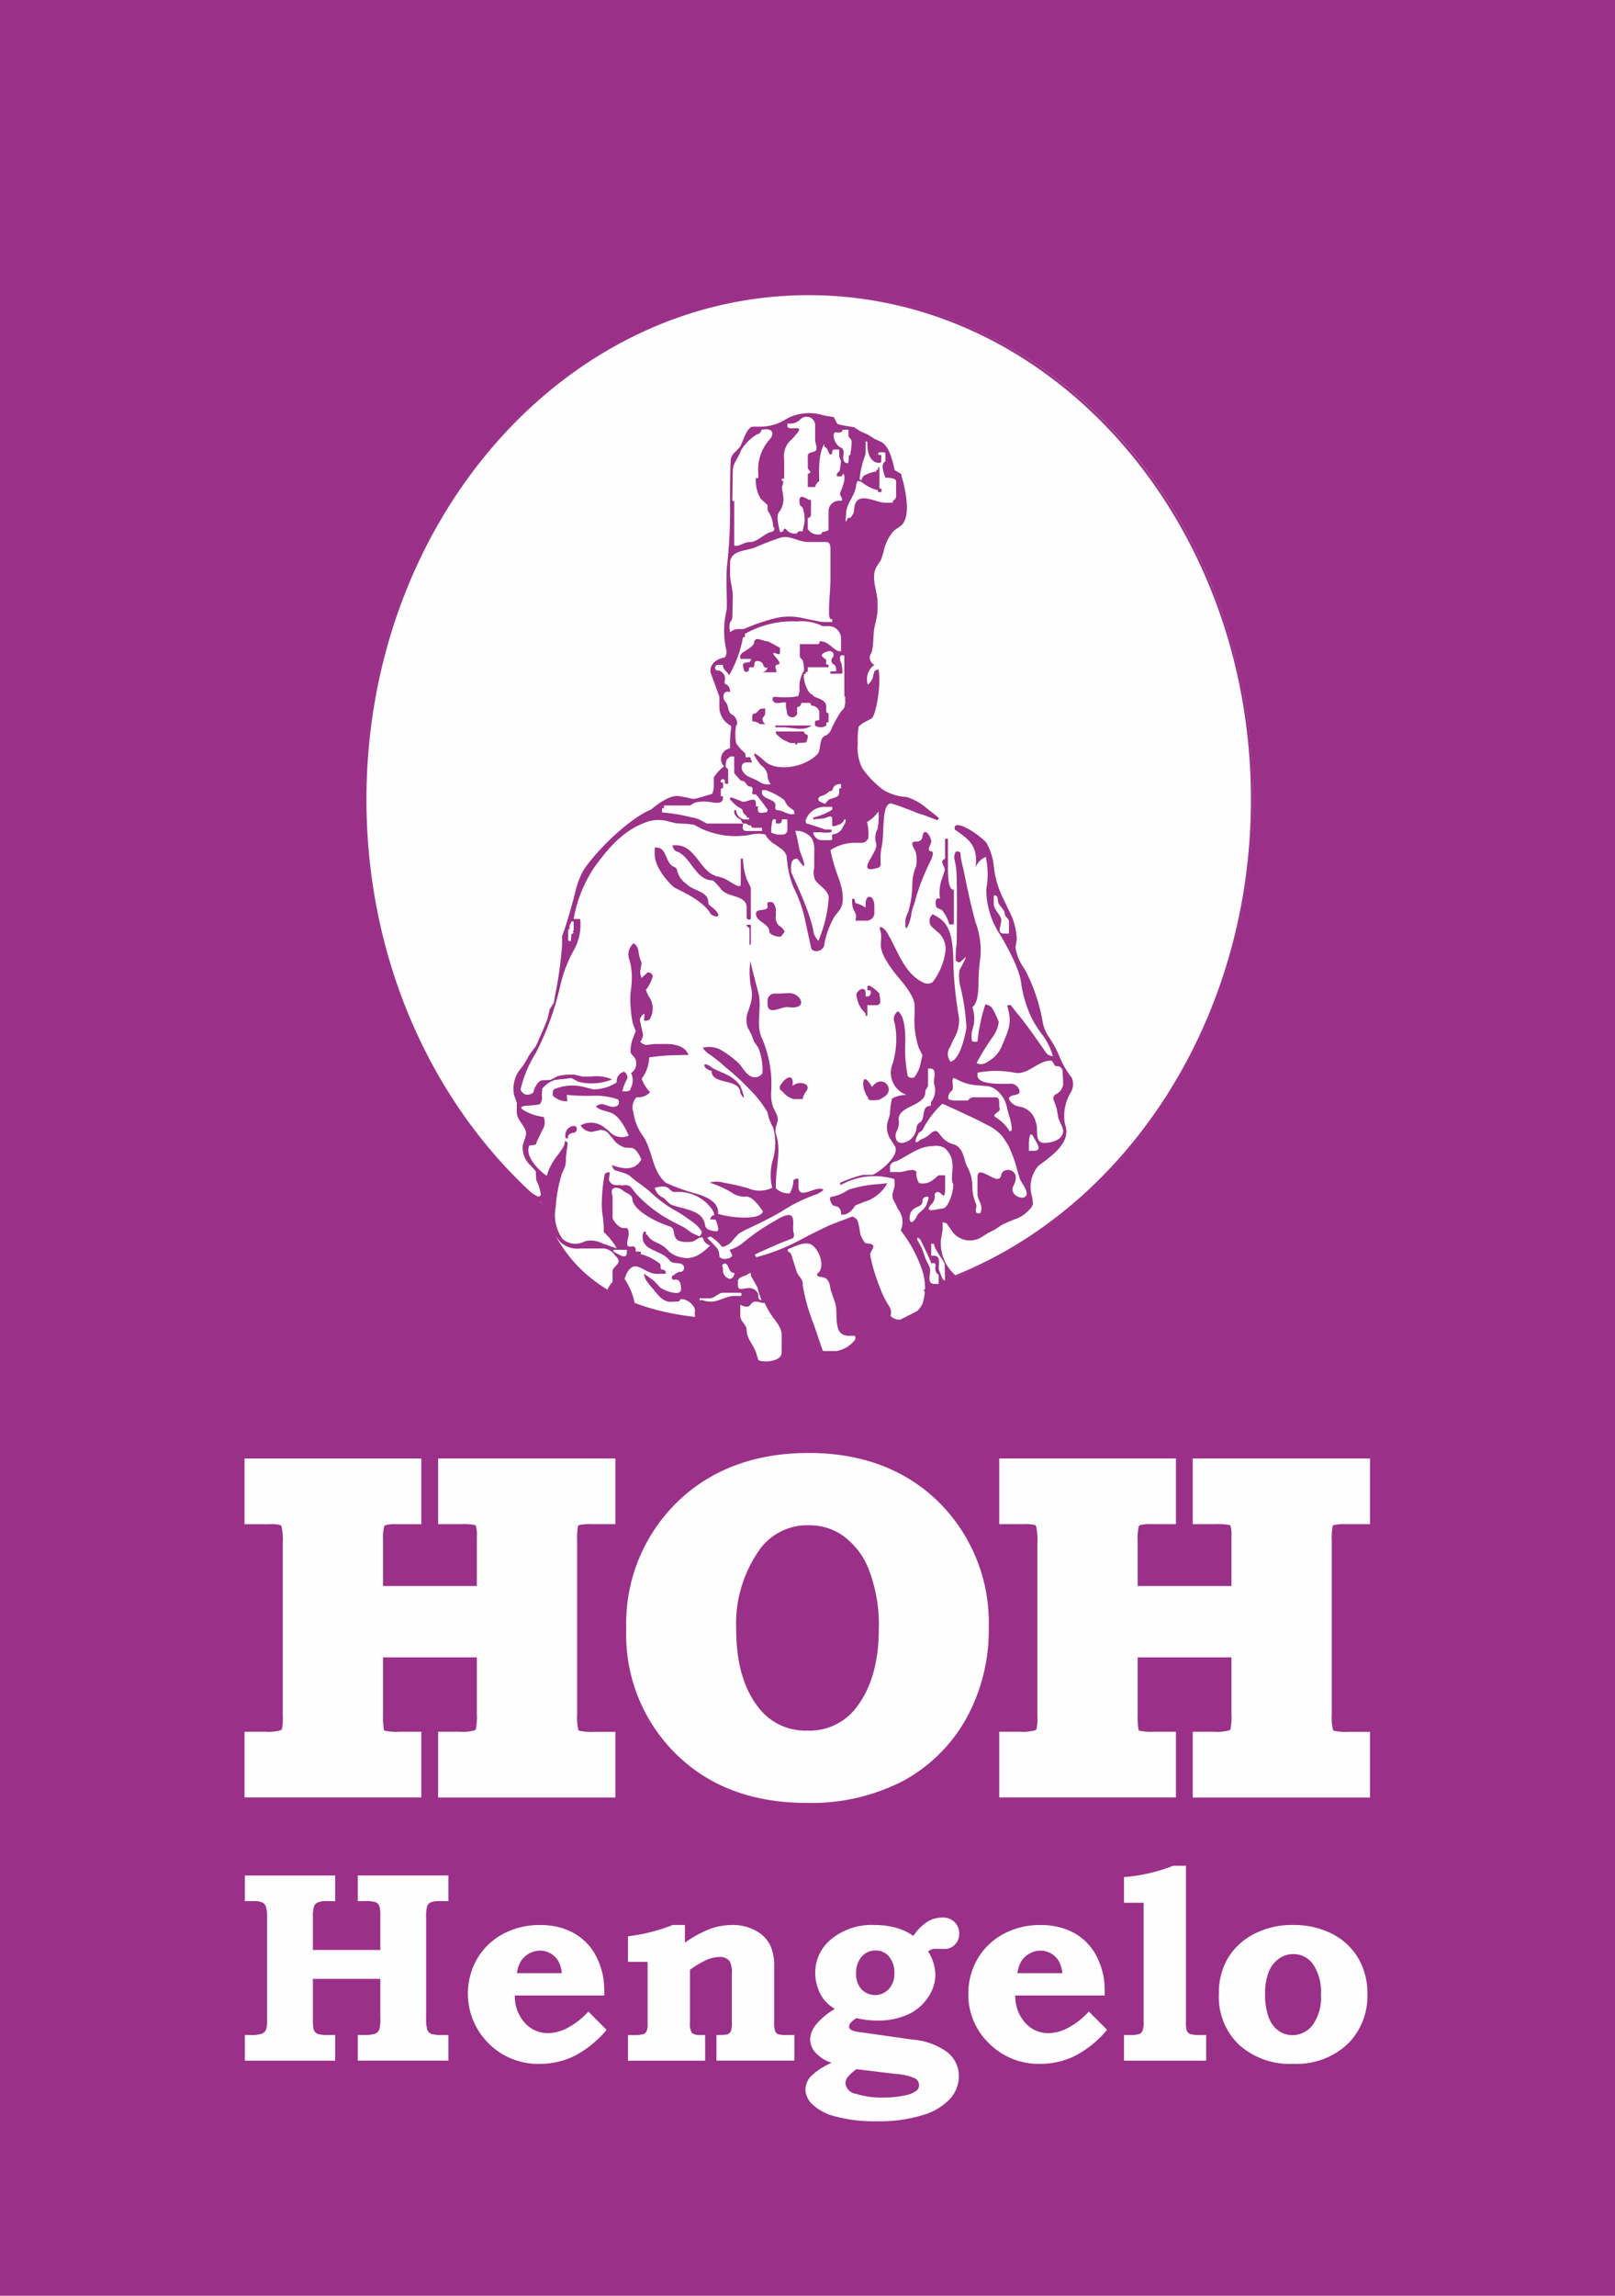 <svg id="Page_1" data-name="Page 1" xmlns="http://www.w3.org/2000/svg" width="171" height="243" viewBox="0 0 171 243">
<defs>
    <style>
      .cls-1 {
        fill: #9b3089;
      }

      .cls-1, .cls-2, .cls-3 {
        fill-rule: evenodd;
      }

      .cls-2 {
        fill: #fefefe;
      }

      .cls-3 {
        fill: #9b3188;
      }
    </style>
  </defs>
  <path id="Fill_1" data-name="Fill 1" class="cls-1" d="M2582,284h171V41H2582V284Z" transform="translate(-2582 -41)"/>
  <g>
    <path id="Fill_2" data-name="Fill 2" class="cls-2" d="M2667.67,72.108c-25.84,0-46.91,24.075-46.91,53.592s21.07,53.591,46.91,53.591a41.246,41.246,0,0,0,15.52-3.11c18.23-7.359,31.39-27.191,31.39-50.481,0-29.517-21.07-53.592-46.91-53.592" transform="translate(-2582 -41)"/>
    <path id="Fill_4" data-name="Fill 4" class="cls-2" d="M2681.28,127.556c-0.06.016-.38-0.319-1.21-0.958a5.915,5.915,0,0,0-2.16-1.222,5.336,5.336,0,0,1-2.45-.735,9.87,9.87,0,0,1-2.23-2.307,4.856,4.856,0,0,1-.73-2.652,7.322,7.322,0,0,1,.3-1.913,2.187,2.187,0,0,1,.8-0.364l0.73-.391c0.39-.2.96-3.321,0.62-5.033a1.132,1.132,0,0,0-.33.042l-0.19.782a3.987,3.987,0,0,1-.66.648,1.71,1.71,0,0,1,.66-2.008c-0.74-.587-0.56-0.625-0.42-1.064,0.25-.882.31-2.11,0.46-2.941l0.2-.881a5.159,5.159,0,0,0,.23-1.626c0.05-1.37-.92-2.879-0.13-4.1l0.45-.691,0.25-.887a3.718,3.718,0,0,1,1-1.988l0.52-.7c0.88-.587,1.26-1.89.63-4.484a3.6,3.6,0,0,1-.2-0.783l-0.68-.392c-0.35-1.663-.79-2.642-1.42-2.985l-0.74-.343-0.69-.44-0.78-.342-0.68-.44-0.94-.147a4.715,4.715,0,0,1-.83-0.2l-0.39-.734a8.4,8.4,0,0,1-1.52-.294,5.093,5.093,0,0,0-3.28.392l-0.68.391a5.16,5.16,0,0,1-2.45.538h-0.64c-0.29,0-.64.441-0.98,1.321-0.13.2-.13,0.41-0.24,0.589-1.25,2.114-1.18,3.138-1.18,5.919v0.929a47.615,47.615,0,0,1-.3,5.991c-0.05.636-.05,1.761,0,3.474v0.832l-0.15.783a9.428,9.428,0,0,0,.1,3.67,1.337,1.337,0,0,1-.09.858c-1.51.294-1.72,1.2-1.52,1.637l0.29,0.783,0.29,0.832,0.3,0.782v0.979a2.226,2.226,0,0,0,1.22,2.1,2.754,2.754,0,0,1-.05.734l-0.05.832c0,0.2.04,0.524,0.04,0.915a1.079,1.079,0,0,0-.67,1.826,4.118,4.118,0,0,0-1.08,1.174v1.152a1.778,1.778,0,0,1-.2.734c-0.39.1-.63,0.2-0.83,0.245l-0.83.245a1.672,1.672,0,0,1-.93-0.1l-0.83-.147c-1.18-.245-2.89,1.321-3.04,1.419-1.96.783-5.19,3.5-7.05,6.09a7.746,7.746,0,0,0-.93,2.348c-0.15.588-.49,1.958-1.13,3.964l-0.29.783v0.929a43.27,43.27,0,0,1-.74,5.285l-0.15.881-0.44.685-0.19.881c-0.1.44-1.23,2.936-1.28,3.034l-0.49.636a7.2,7.2,0,0,0-.39.636l-0.44.734-0.49.636a3.463,3.463,0,0,0-.49,2.5l0.3,0.832v0.929a1.48,1.48,0,0,0,.14.685c0.3,0.636,1.03,1.224.79,1.958l-0.3.88a2.547,2.547,0,0,0,.84,2.2l0.53,0.588,0.05,0.929,0.3,0.685a6.381,6.381,0,0,1,.19.882,0.323,0.323,0,0,1-.29.2,3.865,3.865,0,0,1-.78-0.49c-10.58-9.786-17.46-24.747-17.46-41.531,0-29.506,21.08-53.4,46.89-53.4s46.82,23.88,46.82,53.386c0,23.291-13.17,43.135-31.34,50.426a3.042,3.042,0,0,1-1.19-1.449,8.667,8.667,0,0,1-.43-1.709c-3.42-4.205,4.19-2.554,4.41-.93l0.68-.439,0.79-.392,0.63-.44a12.725,12.725,0,0,1,1.57-.685,3.2,3.2,0,0,0,1.37-.93,0.96,0.96,0,0,0,.37-0.685l-0.17-.753a3.4,3.4,0,0,1,.78-3.211c0.05-.049.25-0.2,0.64-0.489,2.2-1.615,2.55-2.762,2.11-3.936-0.35-1.126.24-2.278,0.63-3.257a1.648,1.648,0,0,0,.14-1.629,10.281,10.281,0,0,1-1.38-2.153,10.565,10.565,0,0,0-1.17-2.2,4.282,4.282,0,0,1-.64-1.516,17.855,17.855,0,0,0-1.87-5.545,13.742,13.742,0,0,1-.98-2.3l0.15-.88a7.324,7.324,0,0,0-.49-2.3c-0.2-.441-0.54-1.126-1.03-2.153a11.02,11.02,0,0,1-.91-3.413c-0.34-1.517-.59-2.317-0.79-2.415-0.9-.94-4.51-2.8-5.09-2.636m-43.14,39.76a1.364,1.364,0,0,0,.54.636c0.98,0.147.98,1.028,1.17,1.762,5.8,15.027,27.01,11.022,38.18,8.305a21.613,21.613,0,0,0,5.26-1.9c18.32-7.291,31.38-27.158,31.38-50.547-0.03-29.577-20.96-53.5-46.94-53.524-26.01,0-47.13,23.92-47.13,53.524,0,16.881,6.81,31.9,17.54,41.739" transform="translate(-2582 -41)"/>
    <path id="Fill_6" data-name="Fill 6" class="cls-2" d="M2660.33,180.571c-0.01,0,2.01,4.748,2.01,4.748l2.39,0.269,0.1-5.142-4.5.125" transform="translate(-2582 -41)"/>
    <path id="Fill_8" data-name="Fill 8" class="cls-2" d="M2667.13,179.55c-0.02,0,2.01,4.748,2.01,4.748l4.32,0.233-1.83-5.107-4.5.126" transform="translate(-2582 -41)"/>
    <path id="Fill_10" data-name="Fill 10" class="cls-2" d="M2674.2,176.5c-0.02,0,2,4.748,2,4.748l4.74-2.4-2.24-2.47-4.5.125" transform="translate(-2582 -41)"/>
    <path id="Fill_12" data-name="Fill 12" class="cls-3" d="M2664.15,127.725v0.44h0.44a0.413,0.413,0,0,0,.19-0.44h0.44a0.131,0.131,0,0,1,.15.147V128.8a0.494,0.494,0,0,1-.44.538h-0.64l-0.63-.195V128.8a5.328,5.328,0,0,1,.1-0.831l0.09-.245h0.3Zm-2.79,11.6c0-.146-0.59-0.439-0.15-0.439h0.29v2.1h-0.14v-1.665Zm-18.62-.782v0.979h-0.09v0.146h0.09c0.05,0.049-.14.2-0.24,0.2l-0.05.734h-0.15a0.12,0.12,0,0,1-.14-0.1V139.37h0.14v-0.391l0.2-.44h0.24Zm48.69,22.8c0.39,0.734.98,1.467,0,1.467h-0.3c-0.14,0-.19,0-0.19-0.049v-0.782c0-.294.1-1.419,0.49-0.636h0Zm-49.47.146a0.122,0.122,0,0,1-.1-0.146V161.2a0.981,0.981,0,0,1,.88-1.028c0.5,0,.4.685,0,0.734a0.694,0.694,0,0,0-.58.294l-0.05.293h-0.15Zm16.8,13.261c0.44,0,.34,1.028.98,0.979a0.566,0.566,0,0,1-.44.636,0.9,0.9,0,0,1-.74-1.028c0-.2-0.29-0.538.2-0.587h0Zm3.72-57.1a1.827,1.827,0,0,0-.63-0.294c-0.15.049-.2,0-0.2-0.147v-0.391a0.277,0.277,0,0,1,.34-0.294,3.831,3.831,0,0,0,.49-0.489l0.44-.049h0.1v0.538c0,0.343-.64.49,0,1.126h-0.54Zm-14.1,55.636v0.2c0,0.929-.74.342-1.42,0v-0.2h1.42Zm32.52-.636c-0.05.44,0.83,1.517,1.12,2.1l0.05,1.761c-0.24.147-.44-0.587-0.68-1.174,0-.538.24-1.419-0.49-1.419h-0.3v-1.272h0.3Zm6.32-36.847c0.29-.1.44,0.1,0.44,0.539,0.05,0.538.68,0.831,0.73,1.37,0,0.342.44,0.489,0.44,0.832v1.272h-0.54c-0.88,0-.14-1.077-0.29-1.566-0.2-.587-0.78-0.978-0.78-1.614V135.8h0Zm-15.38-49.323v0.734c0.44,0.44.39,0.44,0.19,1.957h-0.14l-0.05.685c0,0.147-.1.2-0.25,0.147-0.68-.245.1-1.37-0.54-1.615-0.78-.342-1.07-1.81-0.44-1.614,0.44,0.049.64-.1,0.59-0.294h0.64Zm10.67,52.358a3.991,3.991,0,0,0-.78-1.517l-0.54-.245a0.993,0.993,0,0,1,0-.979h0.34a4.141,4.141,0,0,1,.2-2.055l0.29-.881c0.15-.391-0.68-0.979.05-1.272v-2.1h0.3v3.132c0,1.566.19,2.3,0.63,2.25v3.671h-0.49Zm-2.2,28.87a0.645,0.645,0,0,1-.1.44c-0.19.979-.93,1.028-1.17,1.664-0.15.293-.64,0.979-0.74,0.147,0.1-1.517,1.37-.979,1.37-1.811a0.453,0.453,0,0,1,.64-0.44h0Zm-0.83,4.551c0.54,1.125.93,1.908,1.12,2.446h0.25c0.39,0,.1.49,0.19,0.685l0.1,0.343,0.25,0.195V176.9h-0.44c-0.98,0-.25-1.272-0.54-1.81l-0.44-.93-0.35-1.028-0.49-.88c-0.09-.49.25-0.1,0.35,0h0Zm-6.91-33.813c0.3-1.077-.44-0.783-0.34-2.3h0.24l0.1,0.44a3.012,3.012,0,0,1,1.08.49v-0.44c0-.979.93-1.028,0.93,0.342v0.734a0.835,0.835,0,0,1-.93.734h-1.08Zm-1.52-14h-0.19v0.441c0,0.685-.98.489-1.28,0.929l-0.19.245h-0.1l-0.44-.2c-0.44-.195-0.1-0.636.24-0.636a2.151,2.151,0,0,0,.74-0.489,0.307,0.307,0,0,0,.29-0.1l0.15-.343a0.843,0.843,0,0,1,.78-0.293v0.44Zm-9.55,51.575c0,0.049.15,0.245,0.35,0.636l0.34,0.587,0.19,0.685c0.05,0.147.15,0.392,0.25,0.685-0.29,0-.39-0.244-0.34-0.635-0.74-1.42-2.16.146-2.16-.979v-0.343c0-.489.64-0.538,0.98-0.734a0.9,0.9,0,0,1,.39-0.195v0.293Zm12.15-27.744-0.44-.49a3.63,3.63,0,0,1-.54-1.468c0.05-.538.98-1.028,0.98-0.2v0.343h0.29a0.436,0.436,0,0,0,.2-0.636h-0.3v-0.343a0.124,0.124,0,0,1,.1-0.147h0.15a4.251,4.251,0,0,1,1.03.832c0,0.441.34,1.224-.34,1.224h-0.94v1.125h-0.19v-0.244Zm0.68,7.78c1.08-1.517,2.6.293,1.23,1.076l-0.39.245c-0.15.049-1.18,0.2-1.23-.049,0-.245-0.29-0.391-0.29-0.636-0.39-.539-0.44-2.594.68-0.636h0Zm-8.13-.293c0.54-.3,1.72-0.05,1.18.733a1.87,1.87,0,0,0-.39.832h-0.98a2.192,2.192,0,0,1-1.18-.832,0.409,0.409,0,0,1-.24-0.538c0.49-.93,1.52-1.468,1.32-0.049l0.29-.146h0Zm11.66-17.372a3.059,3.059,0,0,1,.29-0.832,10.676,10.676,0,0,0,.45-2.936,4.827,4.827,0,0,1,.39-1.908,3.326,3.326,0,0,0,0-1.37c0-.392-0.88-1.272,0-1.272a0.575,0.575,0,0,0,.68-0.538c0.2-1.126.93,0.048,0.93,0.538,0,0.342-.58.979,0,1.028,0.3,0.048.2,0.538-.29,1.467a22.945,22.945,0,0,0-1.52,4.16,5.371,5.371,0,0,0-.29.978c0,0.489-.64,2.3-0.64,1.175v-0.49Zm-13.08,1.615c0,0.342-1.32,0-1.32-.392,0-.881-1.42-1.027-1.42-1.908,0-.636,1.37-0.147,1.23-0.832-0.1-.392.09-0.489,0.58-0.343a1.708,1.708,0,0,1,.3.685v0.735a1.127,1.127,0,0,0,.34,1.027,1.48,1.48,0,0,1,.59.636,2.723,2.723,0,0,1-.3.392h0Zm1.42-20.356h-0.44a1.039,1.039,0,0,1-.39-0.147,3,3,0,0,1-1.22-.881v-0.2h2.98a0.352,0.352,0,0,0,.2.294l0.2,0.1a1.335,1.335,0,0,1-.2.783l-0.93.049V119.8h-0.2v-0.147Zm-3.08,4.991a7.3,7.3,0,0,1,1.91,1.028l0.34,0.587a5.672,5.672,0,0,0,.64.489,0.519,0.519,0,0,1,.1.294v0.146h-0.4a3.892,3.892,0,0,1-.49-0.146l-0.44-.2-0.49-.1c-0.19,0-.24-0.147-0.19-0.391,0.15-.832-1.42-0.685-1.42-1.468v-0.245h0.44Zm2.25,22.95c-0.73,0-2.1.929-2.1-.343v-0.44a0.781,0.781,0,0,1,.88-0.637l1.42-.049c1.17-.048,2.2,1.811-0.2,1.469h0Zm2.5-29.751c-0.88.586-1.96,0.146-2.94,0.146h-0.83v-0.195h3.77c0.05,0,.05.049,0,0.049h0Zm-1.47,14.043c0.1,0,1.18,1.761.59,0l-0.34-.93-0.2-1.027a8.976,8.976,0,0,0-.25-0.979,1.994,1.994,0,0,1,1.33.391c0.83,0.49.68,1.566,0.68,2.4v1.124a1.933,1.933,0,0,0,.1,1.273c0.44,0.685,1.57,1.125,1.42,2.1a13.944,13.944,0,0,1-1.08,4.356,2.29,2.29,0,0,1-.49-0.832c-0.34-2.3-2.4-6.312-2.4-6.508,0-.538-0.09-1.37.64-1.37h0Zm-6.02,24.075c0.14,0.244.78,2.055,0,.734,0-1.615-3.04-.783-3.04-2.349-0.98-.2-1.03-1.126-0.1-0.441,0.74,0.588,2.35.783,3.14,2.056h0Zm20.08-1.86c0.83,0,.34,1.077.44,1.615a2.023,2.023,0,0,1-.3,1.909c-0.09.146,0.05,0.44-.14,0.44-0.93,0-.44,1.419-1.08,1.762a0.707,0.707,0,0,0-.34.587,1.732,1.732,0,0,1-1.57,1.566c-0.69,0-.78-0.832-0.49-1.322a1.8,1.8,0,0,0,.19-0.979c-0.29-1.712,2.94-1.516,2.8-3.18a5.238,5.238,0,0,1,.29-0.538V154.1h0.2Zm-11.51-25a3.285,3.285,0,0,0,.98,0c0.14-.049.19-0.294,0-0.294h-0.54l-1.32-.44a5.109,5.109,0,0,0-.69-0.2,0.52,0.52,0,0,1,0-.538,2.109,2.109,0,0,1,1.91-1.223h0.83V126.7a6.636,6.636,0,0,1-2.01.831v0.2l1.03-.1c0.35,0,.98-0.539.98,0.1v0.636c0,0.147.25,0.1,0.74-.1a0.812,0.812,0,0,0,.54-0.538h0.14v0.245a2.865,2.865,0,0,1-.29.538,1.159,1.159,0,0,1-1.03.783c-0.1,0-.15.146-0.1,0.489,0,0.147-.19.147-0.34,0.147h-0.93a1.03,1.03,0,0,1-.74-0.734v-0.1h0.84Zm-6.27-16.931a0.676,0.676,0,0,0,.59-0.489,0.366,0.366,0,0,1-.44-0.245,0.621,0.621,0,0,0-.79-0.44c-0.29.1-.05,0.734-0.39,0.636-0.29-.049-0.39.049-0.34,0.343-0.54.44-.59-0.2-0.64-0.587,0.05-.441.83-0.1,0.83-0.539,0-.049.1-0.1,0-0.1h-1.12V110.4a0.83,0.83,0,0,1,.44-0.441l0.59-.391a1.483,1.483,0,0,0,.44-0.489c0-.832.93-0.2,1.42-0.2,0.05,0,.49.244,1.32,0.685v0.44c0,0.244-.1.293-0.3,0.2-1.27-.44.79,0.979,0.1,1.125-0.68.1,0.1,0.832-.29,0.832h-1.42Zm-2.3,65.668c0.19,0,.19.342,0,0.342h-0.64c-1.13,0-1.96.979-3.33,0.44h-0.34v-0.195h1.07c0.54,0,.89-0.587,1.42-0.587h1.82Zm0,1.272c1.56,0.734.63-.783,2.3-0.2h0.29c0.79,1.859,1.81,2.2,1.81,3.573V184.1c0,1.224-2.44,1.077-2.49.832l-0.2-.636c-0.24-.881-1.03-1.566-1.03-2.5,0-.587-0.68-0.929-0.68-1.517V179.1h0Zm3.03-91.5a4.787,4.787,0,0,0-1.12,3.523v0.342c0,0.147-.1.2-0.25,0.1a3.789,3.789,0,0,0,.49,2.2l0.74,0.685v0.44a0.7,0.7,0,0,0,.14.343,2.775,2.775,0,0,1,.44,1.37,0.166,0.166,0,0,0,.1.2,0.374,0.374,0,0,1-.1.44c-0.93.147-1.56,1.126-2.49,1.126-0.59,0-1.23.587-1.62,0.342v-4.7c-0.15.049-.2,0-0.2-0.1l0.05-3.083c0-.832.64-1.419,0.88-2.2a5.455,5.455,0,0,1,1.67-1.663,0.561,0.561,0,0,0,.49-0.489c1.42-.245,1.32.587,0.78,1.125h0Zm11.56,5.481h0.34c0.1-.294,0-0.441-0.19-0.343V90.487h-0.15v0.245h-0.19v0.2h-0.2a3.855,3.855,0,0,0-1.13.44,0.81,0.81,0,0,0-.24.538,0.165,0.165,0,0,0-.2-0.147,10.44,10.44,0,0,1,.35-1.859l0.29-.881V87.746h0.19V88.04c0,0.881.3,1.957,1.28,1.957a0.2,0.2,0,0,0,.19-0.2V89.215a0.124,0.124,0,0,0-.19-0.049,0.147,0.147,0,1,1,0-.294h0.44c0.15,0,.19.049,0.19,0.147v0.832c-0.39.147-.39,0.734,0,1.713,0.79,0,1.13.146,1.13,0.391v1.419a0.587,0.587,0,0,1-.34.636v0.2h-0.79c-1.07,0-2.93-1.272-3.28.391a4.771,4.771,0,0,1-.09.685,2.871,2.871,0,0,1-.35.539,0.235,0.235,0,0,0-.34.2c-0.29.539-.1-0.391-0.1-0.636,0-1.027.83-1.81,1.03-2.789,0.05-.489.15-0.685,0.25-0.685l0.24,0.049,0.59,0.392a4.143,4.143,0,0,0,1.27.538v0.2Zm-3.92,76.481a0.874,0.874,0,0,0-.34-0.832l-0.49-.146c-0.1,0-.64-0.93-0.1-0.93a4.442,4.442,0,0,0,1.72-.735,13.309,13.309,0,0,1,3.08-.587c0.25,0,.59-0.049,1.03-0.1a4.037,4.037,0,0,1-2.4,1.957l-0.98.392-0.29.391a1.652,1.652,0,0,1-.88.587h-0.35Zm10.97-2.153a2.74,2.74,0,0,0,.05-0.685V165.4h-0.68l-0.54.441a1.782,1.782,0,0,1-1.52.391,1.681,1.681,0,0,1-.29-1.175c-0.3-.489-1.23,0-1.82,0h-0.98v-0.636a0.7,0.7,0,0,1,.64-0.489c1.27-.587,2.4-1.614,3.87-1.614a1.855,1.855,0,0,1,1.27.195c1.42,1.272.54,2.74,0.84,3.719,0.29,0.048-.3,2.691-1.08,2.691-0.44,0-2.06.587-1.18-.44a1.109,1.109,0,0,0,.35-1.077c0.49-.734.93,0.538,1.07,0h0Zm-28.55-.244a4.353,4.353,0,0,1,3.97,1.908,1.247,1.247,0,0,1,.19.538,0.522,0.522,0,0,0-.44.44l0.59,0.049c0.29,0.734.34,1.175,0.15,1.224a2.289,2.289,0,0,1-1.03-.245,0.657,0.657,0,0,1-.25-0.44c-0.24-1.615-2.3-1.615-3.62-2.153a4.724,4.724,0,0,1-.73-0.685,1.62,1.62,0,0,1-.98-1.077c1.76-.489,1.42.441,2.15,0.441h0Zm31.83-10.032a0.906,0.906,0,0,0-.63.147l-0.2.2h-1.27a1.691,1.691,0,0,1-.78-0.147,0.878,0.878,0,0,1,.29-0.832c0.49-.245-0.29-1.811.59-1.272a4.961,4.961,0,0,0,2.15.636l1.18,0.1a2.13,2.13,0,0,1,1.03.538,3.223,3.223,0,0,1,.98,1.811l0.19,0.733a5.125,5.125,0,0,1,.3,1.469c0.04,0.2-.3.294-0.3,0.1a4.473,4.473,0,0,0-1.42-1.369c-0.49-.343.59-0.539,0.44-0.93s0.15-1.175-.44-1.175h-2.11Zm-27.37-19.573c0.49,0.685-.49.44-0.69,0.147-0.83-1.37-2.74-2.2-3.77-2.741-0.39-.194-2.15-2.054-2.15-3.522V130.71h0.19c1.08,0,.93,1.565,1.77,2.006a0.692,0.692,0,0,1,.39.294,2.389,2.389,0,0,0,1.03,1.565c0.68,0.734,2.3.734,2.3,1.957-0.05.294,0.54,0.49,0.93,1.028h0Zm9.06-42.816a3.615,3.615,0,0,1,.19.93,2.568,2.568,0,0,1-.09,1.027c-0.05.294-.1,0.49-0.1,0.538-0.34-.049-0.54,0-0.59.2a1.122,1.122,0,0,1-1.18-.44c-0.34-.2-0.14.391-0.63,0.294-0.3-1.126-.34-1.86-0.1-2.1a2.221,2.221,0,0,0,.44-1.664l-0.15-.979a1.329,1.329,0,0,0,.15-0.636c-0.15,0-.19-0.1-0.15-0.244a0.382,0.382,0,0,0,.25-0.049V89.655a2.4,2.4,0,0,1,.54-1.909,6.476,6.476,0,0,0,.93-1.027c0.59-.783-1.13-0.049-1.13-0.636V85.838h0.39a1.517,1.517,0,0,0,.93-0.391,0.914,0.914,0,0,1,1.62.489v1.614c0,0.44.44,1.175-.2,1.273-0.39.1-.58,0.2-0.58,0.391v1.272a0.783,0.783,0,0,0,.29.44,0.682,0.682,0,0,1-.15.2h-0.14v1.419h0.78a1.058,1.058,0,0,1,.44-0.636c-0.1-1.957.1-3.279,0.54-3.915v0.294c0.49,0.147.39,1.077,0.83,0.734-0.05-.293.05-0.44,0.25-0.44h0.49v0.783a1.979,1.979,0,0,1,.19.489c-0.1.636-.14,0.978-0.14,0.978l-0.3.294v0.294h0.44c0.1,0,.15-0.1.2-0.294,0.24,0.147.24,0.636-.1,1.566l-0.2.489c-0.09.294,0.54,0.832,0,.832a1.11,1.11,0,0,0-1.22.978v2.1a0.993,0.993,0,0,1-.64.2l-0.14.244a1.278,1.278,0,0,1-1.42-.538V95.821c0.24,0,.34-0.147.34-0.441V94.01c0-.1-0.05-0.147-0.2-0.1-0.44-.2-1.22-0.831-0.98.539Zm1.52,81.082c0.05,0.733,1.22-.294,1.42,1.614l0.24,0.734,0.25,0.685c0.39,1.224-.35,3.524,1.47,3.524h0.58c0.1,0,.15.146,0.05,0.44a3.2,3.2,0,0,1-1.96,1.175h-1.42c0-.049,0-0.1-0.05-0.1-0.19-.537-0.49-1.468-0.93-2.739a19.838,19.838,0,0,1-1.17-4.16c0.1-.587-0.49-0.93-0.64-1.419-0.34-1.077-.54-1.713-0.59-1.86-0.09-.2-0.78-0.391,0-0.636,1.13-.538,1.91-0.636,2.35-0.2,0.84,0.735,1.23,2.447.4,2.937h0Zm-7.84-43.942a6.894,6.894,0,0,0,.39,2.153l0.44,0.929v3.23c0,0.147-.24.245-0.44,0v-1.125c0-1.419-2.1-1.028-2.74-2.007a7.6,7.6,0,0,0-.83-0.88c-1.82,0-2.26-2.349-3.73-3.034a0.614,0.614,0,0,1-.48-0.44c0-.1-0.2-0.245,0-0.245h0.34c2.1,0,2.54,3.034,4.5,3.328a3.64,3.64,0,0,1,1.18.537c0.34,0.2,1.13.734,1.13,0.294v-2.74h0.24Zm29.29,24.613a0.969,0.969,0,0,0-1.13-.783h-0.78c-0.93,0-2.5-.1-2.55-0.832V154.54a10.436,10.436,0,0,1,3.92,0c1.42,0.294,2.45-1.272,3.82-1.272,0.34,0,.29.587,0.64,0.587a0.58,0.58,0,0,1,.63.685,10.821,10.821,0,0,1,.05,1.272,1.368,1.368,0,0,1-.68.978,0.506,0.506,0,0,0-.35.539l0.35,0.979,0.19,1.076,0.39,0.881c0.49,1.175-.88,1.713-1.86,1.713-1.17,0-.59-1.468-0.93-2.2a2.122,2.122,0,0,0-1.81-1.663,1.438,1.438,0,0,1-1.03-.783c0-.587,1.13-0.245,1.13-0.832h0Zm-19.84-49.96v0.293h-1.03c-0.09,0-.78-0.146-2-0.391a6.379,6.379,0,0,0-3.04,0,20.292,20.292,0,0,0-3.04,1.027c-0.54.294-.98-0.146-1.71,0.442-0.2-1.273.19-1.028,0.24-1.566l0.05-2.056c0.05-.881-0.29-1.664-0.29-2.5v-1.174c0-1.419,1.76-1.272,2.74-1.713a27.189,27.189,0,0,1,2.55-.978c0.98-.343,1.96.44,2.94,0.44h1.96c0.49,0,.44.636,0.44,1.027v2.888c0,1.076-.15,2.2-0.15,3.278V106a0.972,0.972,0,0,0,.15.538h0.19Zm-11.56,18.888c0-.147-0.09-0.2-0.24-0.147v-0.685c0-.147.1-0.2,0.24-0.147v-0.489c0-.147-0.09-0.2-0.24-0.147a0.241,0.241,0,1,1,.44-0.2v0.343h0.34v-1.419c0-.392-0.49,0-0.14-1.174a1.077,1.077,0,0,0,.34-0.294h0.44v1.762l0.29,0.342,0.3,0.343a0.435,0.435,0,0,0,.34.146c0.34,0.1.39,0.587,0.74,0.587,0.24,0,.34.2,0.24,0.637-0.05.244,0.24,0.195,0.39,0.195a16.488,16.488,0,0,1,1.23,1.616,0.294,0.294,0,0,1-.15.293h-0.2c-0.58.146-.78-0.049-0.63-0.636h-0.25v-0.294c0-.979-1.17.1-1.61-0.294-0.05,0-.89-0.342-0.89-0.342h-0.24v0.2l0.34,0.343a2.521,2.521,0,0,0,.79.587,0.475,0.475,0,0,1,.24.441,3,3,0,0,0,.39.391c0,0.147.1,0.2,0.25,0.147v0.2h-0.44a1,1,0,0,1-.89-0.783l-0.04-.2h-0.2v0.245a1.039,1.039,0,0,0,.69.734,1.12,1.12,0,0,0,.24.44h0.34l0.2,0.147a0.626,0.626,0,0,0,.29.049l0.15,0.245h1.03v0.342h-1.62c-0.34,0-.49-0.2-0.39-0.587,0.1-.2-0.15-0.2-0.29-0.2h-3.53l-0.83-.44a4.89,4.89,0,0,0-.93-0.245,17.236,17.236,0,0,0-2.99-.489V126.55h0.2v-0.293h2.74l0.54-.294a3.79,3.79,0,0,1,1.37-.1c0.59,0.049,1.61.392,1.61-.44h0Zm20.48,36.454c-0.2,0-.1-0.342.24-0.978a2.638,2.638,0,0,0,.39-0.294,9.823,9.823,0,0,1,2.11-2.789c0.68,0.294,1.96.881,3.82,1.762l0.83,0.44a4.731,4.731,0,0,1,1.76,1.322l0.54,0.831a13.3,13.3,0,0,1,.98,2.692l0.3,0.979,0.49,0.831c0.98,1.811-1.91,1.077-1.18-.2,0.93-1.762-1.17-2.1-1.32-1.077-0.25,1.321-2.5-1.37-2.5.2v1.762c0,0.734.69,1.175,0.29,2.055h-0.19c-0.54,0-.1-0.636-0.25-0.978a4.508,4.508,0,0,1-.39-2.006,4.611,4.611,0,0,0-.63-2.1c-0.3-.832-0.4-1.909-1.33-2.2-1.76-.489-1.42-1.957-2.4-1.223a2.956,2.956,0,0,1-.93.636c-0.24,0-.39.342-0.63,0.342h0Zm-20.48-50.253a1.962,1.962,0,0,0,.44.538c0.05,0.1.15,0.2,0.2,0.294a12.313,12.313,0,0,0,1.47-4.013h0.2V108.1a10.161,10.161,0,0,1,5.53-1.322,5.031,5.031,0,0,1,2.25.294l0.44,0.2h0.64a1.311,1.311,0,0,1,1.32,1.321v1.321c-0.44.148-.93-0.489-1.42-0.783a1.331,1.331,0,0,0-.88-0.244,0.215,0.215,0,0,1-.1.293h-1.96v1.37l0.3,0.343a3.869,3.869,0,0,1,.14,1.077,3.406,3.406,0,0,0-.48,1.957,1.687,1.687,0,0,1-.15.783,0.919,0.919,0,0,0-.39.049,9.248,9.248,0,0,1-2.01,0c-0.2,0-.29.049-0.29,0.146v0.2c0.19,0.636,1.37.049,1.41,0.293a2.121,2.121,0,0,0,.1.882,0.563,0.563,0,0,0,1.08.293v-0.734a0.434,0.434,0,0,0,.44-0.441h0.98a0.407,0.407,0,0,0,.1.294,0.851,0.851,0,0,1,.83.636v0.832c0,0.245-.59-0.2-0.44.637a1.042,1.042,0,0,0,1.18,0V117.5a0.338,0.338,0,0,1,.24-0.049v-0.93l-0.24-.147a1.93,1.93,0,0,1,0-.538c0-.685-0.64-0.832-1.33-1.125a0.477,0.477,0,0,0-.29-0.245c-0.54-.342-1.08-2.349-0.54-2.153v-0.2h0.2v-0.489h2.2v-0.244l-0.2-.05a0.3,0.3,0,0,1-.04-0.342c0.04-.343-0.69-0.392-0.4-0.783,0.64-.44,1.33-0.391,1.13.342a0.476,0.476,0,0,0,.15.833,1.215,1.215,0,0,1,.19.587c-0.09.244-.78-0.1-0.63,0.342h1.12a0.186,0.186,0,0,0,.15-0.049,6.584,6.584,0,0,0-.1-1.028c-0.19-.293-0.34-1.076.3-0.831v4.306h0.09V115.1a1.763,1.763,0,0,1-.14.881l-0.3.342a12.006,12.006,0,0,0-1.03,1.86,1.189,1.189,0,0,1-.53.636c-0.89.294-.44,1.468-0.98,2.055-1.57,1.517-4.41,1.713-5.49.734-2.15-1.957-.73.1-0.44,0.392a1.641,1.641,0,0,1,.69,1.027,1.555,1.555,0,0,0,.34.979,1.7,1.7,0,0,1-1.13-.2c-0.59-.44-1.42-0.489-1.81-1.125-0.24-.343-0.2-0.979.34-0.979h0.49c0.25,0,0-.245,0-0.342,0-.2-0.14-0.245-0.44-0.2-0.24.049-.05-0.343-0.19-0.44l-0.35-.343a3.718,3.718,0,0,1-.58-0.734,5.778,5.778,0,0,1,0-1.859c0.24-.05.09-0.882-0.4-1.126-0.54-.244-0.34-0.979-0.73-1.37s-0.25-1.321.49-1.028a0.868,0.868,0,0,0-.34-0.783c-0.35-.049-0.2-0.44-0.2-0.685a0.849,0.849,0,0,0-.83-0.831,0.3,0.3,0,0,1,.05-0.587h0.58v0.244Zm-20.37,55.539c-10.58-9.787-17.39-24.76-17.39-41.545,0-29.506,21.01-53.385,46.82-53.385s46.83,23.879,46.83,53.385c0,23.293-13.13,43.062-31.3,50.352a4.517,4.517,0,0,1-1.52-3.768l0.15-.88a2.831,2.831,0,0,0,0-.93,0.563,0.563,0,0,1,.54.2l0.49,0.734a2.334,2.334,0,0,0,3.08.636l0.69-.44,0.78-.392,0.64-.441a12.2,12.2,0,0,1,1.57-.684,3.324,3.324,0,0,0,1.37-.93,1.29,1.29,0,0,0,.44-0.685l-0.1-.734a3.405,3.405,0,0,1,.64-3.23c0.05-.049.24-0.195,0.63-0.489,2.21-1.614,2.65-2.789,2.21-3.964a4.821,4.821,0,0,1,.54-3.229,1.766,1.766,0,0,0,.19-1.664,9.421,9.421,0,0,1-1.27-2.153,11.253,11.253,0,0,0-1.18-2.2,4.081,4.081,0,0,1-.63-1.517,18.636,18.636,0,0,0-1.91-5.627,5.367,5.367,0,0,1-.98-2.3l0.14-.881a7.047,7.047,0,0,0-.49-2.3c-0.19-.44-0.53-1.125-1.02-2.153a10.057,10.057,0,0,1-.93-3.327,6.354,6.354,0,0,0-.79-2.447c-1.17-1.223-3.62-2.593-3.33-1.37,1.67,1.126,2.45,1.811,2.2,4.013a1.887,1.887,0,0,1,1.08-1.125,8.851,8.851,0,0,1,.05,3.425,8.679,8.679,0,0,0,1.52,4.893c1.37,2.349,2.11,4.061,2.2,5.236a13.422,13.422,0,0,0,.98,3.278,11.481,11.481,0,0,0,1.28,2.055,6.866,6.866,0,0,1,1.07,2.2,1.116,1.116,0,0,1-.63-0.245c-1.08-1.517-2.11-3.082-3.33-4.5-0.1-.147-0.25-0.343-0.49-0.636a0.378,0.378,0,0,0-.39.049c0.53,1.712.24,2.4-.54,4.208a3.3,3.3,0,0,1-1.52,1.712,1.088,1.088,0,0,1-1.18.147,27.119,27.119,0,0,1,1.72-2.789,3.288,3.288,0,0,0,.63-1.566,9.5,9.5,0,0,0-.73-1.516,1.156,1.156,0,0,0-.69-0.343,18.773,18.773,0,0,0-.83,3.914,0.61,0.61,0,0,1-.59-0.049,3.137,3.137,0,0,1,0-.978l0.2-.783a4.055,4.055,0,0,0-.15-1.81c0.44-.343.64-1.175,0.64-2.5a21,21,0,0,1,.19-2.643,8.379,8.379,0,0,0-.49-3.817c-0.53-1.907-.93-3.864-1.32-5.774a7.351,7.351,0,0,1-.29-1.614,0.433,0.433,0,0,0-.49-0.1,1.163,1.163,0,0,0-.15.734l0.15,0.734c0.2,0.685.1,7.927,0.1,8.221a9.389,9.389,0,0,0-.1,1.81,0.529,0.529,0,0,0,.44.2l0.64-.587a3.137,3.137,0,0,1-.3.685l-0.39.734a4.528,4.528,0,0,0,.1,1.761,23.555,23.555,0,0,1,.64,4.307c-0.1.685-.64,3.376-1.67,3.62a1.244,1.244,0,0,1-.05-1.566l0.34-.783a3.721,3.721,0,0,0,.59-2.3,41.753,41.753,0,0,1-.59-5.432c0-4.11-.78-4.795-2.2-5.529a0.945,0.945,0,0,0-.15,1.272l0.59,0.539a2.3,2.3,0,0,1,.88,2.348,6.926,6.926,0,0,1-1.32,3.034,0.994,0.994,0,0,1-.98.049c-2.06-.979-2.69-3.377-3.82-5.236a1.446,1.446,0,0,0-.54-0.587,0.3,0.3,0,0,0-.29,0,4.36,4.36,0,0,1,.19.832l-0.05.929c-0.04.832,0.64,2.056,1.96,3.622,1.08,1.272,1.62,2.2,1.62,2.887v0.929a9.234,9.234,0,0,0,.44,3.523l0.39,0.783-0.19.832a3.347,3.347,0,0,1-.69,1.517,0.58,0.58,0,0,1-.68-0.147,14.682,14.682,0,0,1-.25-3.67c0-1.712-.24-2.789-0.78-3.18a0.978,0.978,0,0,0-.35,1.223,8.914,8.914,0,0,1-.24,4.4,2.469,2.469,0,0,0,1.52,3.229,3.11,3.11,0,0,0-1.57.392c-0.05.244-.1,0.538-0.15,0.832l-0.09.929-0.25.833a2.346,2.346,0,0,0,.34,1.712l0.44,0.685c0.69,1.077-1.95,3.034-2.4,3.083h-0.97a13.693,13.693,0,0,0-2.41.832,0.438,0.438,0,0,0,.05.245,7.305,7.305,0,0,1,5.69-.637,5.921,5.921,0,0,1,.04.735l-0.24.88a1.312,1.312,0,0,0,.24.832l0.35,0.734a2.187,2.187,0,0,1,.29,2.251,14.337,14.337,0,0,1,2.3,4.306,5.7,5.7,0,0,1,0,3.474c-0.73,1.419-2.5,2.2-3.38,1.272a1.127,1.127,0,0,0-.09-0.93,9.976,9.976,0,0,1-1.08-2.2,18.175,18.175,0,0,1-.98-3.279c-0.1-.489,1.08-1.223-0.49-1.272a2.449,2.449,0,0,1-.64-1.566l-0.19-.783a0.892,0.892,0,0,0-.59-0.489c-0.2.1-1.03,0.391-2.4,0.929-0.83.392-1.86,0.881-3.04,1.517a21.477,21.477,0,0,1-4.7,1.86,0.42,0.42,0,0,1-.15-0.294c1.77-.832,3.09-1.37,4.02-1.712a0.686,0.686,0,0,0,.1-0.49c-0.35-.782.73-3.082-2.06-1.321a21.247,21.247,0,0,0-3.28,2.251,3.955,3.955,0,0,1-1.47.783l0.29,0.587a0.631,0.631,0,0,1-.58.343,0.723,0.723,0,0,1-.79-0.2,1.674,1.674,0,0,0-.19-0.832,13.055,13.055,0,0,0-1.08-1.125,0.368,0.368,0,0,1,.39-0.147,5.128,5.128,0,0,1,1.18,1.076,1.843,1.843,0,0,0,1.17-.783l0.54-.587c0.1-.1.34-0.195,0.74-0.44,1.51-.685,2.74-1.321,3.77-1.908a16.836,16.836,0,0,1,3.77-1.86,3.565,3.565,0,0,0,.73-0.441,0.185,0.185,0,0,0-.1-0.1c-0.83-.342-2.54,1.223-2.54-0.294v-0.783a0.465,0.465,0,0,0-.54.147,2.812,2.812,0,0,1-.39,1.37,1.9,1.9,0,0,1-1.47-.538c-0.05-2.2.63-3.915,0-5.774a1.513,1.513,0,0,1,0-.685l0.19-.637a1.254,1.254,0,0,0-.14-0.782l-0.35-.734a4.135,4.135,0,0,1-.19-1.664,12.38,12.38,0,0,0-.93-5.481c-0.79-1.565,0-3.327-.44-4.941-0.44-1.713-.74-2.839-0.84-3.328a8.491,8.491,0,0,0,.05,2.643,3.385,3.385,0,0,1,0,1.761l-0.24.783a2.524,2.524,0,0,0-.1,1.811l0.39,0.733,0.3,0.783,0.44,0.636a6.212,6.212,0,0,1,.44,2.692,0.954,0.954,0,0,1-.69.44c-0.98.049-1.32-1.028-1.91-1.566a10.452,10.452,0,0,0-1.96-1.419,2.785,2.785,0,0,0-1.76-.147,2.153,2.153,0,0,0,.54.587,15.056,15.056,0,0,1,1.91,1.517,22.446,22.446,0,0,1,2.4,2.2,11.656,11.656,0,0,1,2.01,2.545,4.42,4.42,0,0,0,.58,1.566,6.16,6.16,0,0,1,0,3.377,5.84,5.84,0,0,0-.09,3.033,3,3,0,0,1-2.55.049,24.477,24.477,0,0,0-2.6-.587,2.5,2.5,0,0,0-1.47,0,10.956,10.956,0,0,1,2.31,1.027,2.242,2.242,0,0,0,1.56.441c0.49,0,1.08.538,1.77,1.566-0.35,1.125-4.17.538-4.75,0.244,0.09-.929-0.64-1.614-2.26-2.1a20.544,20.544,0,0,1-3.28-1.174c-1.52-1.272-1.37-3.621-2.55-5.138a5.552,5.552,0,0,1-.88-2.349,1.5,1.5,0,0,1,.35-1.566,1.621,1.621,0,0,0,1.42-.538,3.832,3.832,0,0,1-.89-1.419,3.87,3.87,0,0,0,.79-2.251,21.383,21.383,0,0,1,3.23-.245,5.893,5.893,0,0,1,.93,0c-0.24-.783-1.13-1.223-2.59-1.174h-0.98l-0.93.1a1.049,1.049,0,0,1-.59-0.343,1.465,1.465,0,0,0,.29-0.734l-0.15-.685-0.19-.881a0.96,0.96,0,0,1,.49-0.684l-0.05.733a0.688,0.688,0,0,0,.59-0.1,2.213,2.213,0,0,0-.05-2.4,4.014,4.014,0,0,1-.34-0.734,4.24,4.24,0,0,0,.73-1.468,0.528,0.528,0,0,0-.54-0.391l-0.64.587a1.351,1.351,0,0,1-.14-0.783l0.14-.783-0.24-.685-0.15-.832a1.357,1.357,0,0,0-.44-0.587,1.524,1.524,0,0,0-.54,1.517l0.2,0.733a7.687,7.687,0,0,1,.05,2.545,8.261,8.261,0,0,0-.05,1.909,11.827,11.827,0,0,0,.24,1.81l0.3,0.783-0.3.783a3.706,3.706,0,0,0-.24,1.517l0.44,0.538a1.222,1.222,0,0,1-.39,1.615,1.74,1.74,0,0,1-.05,1.614c0.05,0.343-.54.343-0.88,0.294a6.013,6.013,0,0,1,.54-1.37,0.713,0.713,0,0,0-.35-0.685,1.024,1.024,0,0,0-.78,1.125,4.423,4.423,0,0,1-2.5.734l-0.78-.195a5.088,5.088,0,0,0-3.38.195,1.008,1.008,0,0,0-.1.685,2.187,2.187,0,0,0,1.52.587l-0.05-.685a21.836,21.836,0,0,0,2.74.1,7.153,7.153,0,0,1,2.7.392,0.518,0.518,0,0,1-.05.636,0.956,0.956,0,0,1-.79.1l-0.78-.245a0.986,0.986,0,0,0-.73.245,1.608,1.608,0,0,0,.68.391l0.83,0.245c0.64,0.2,1.33.978,1.96,2.447a1.762,1.762,0,0,1-2.1-.49l-0.64-.489a2.242,2.242,0,0,0-2.35-.1,1.4,1.4,0,0,0,1.22.686l0.84-.2a1.178,1.178,0,0,1,.78.245l0.54,0.636a2.391,2.391,0,0,0,1.32.979l0.78,0.049a1.246,1.246,0,0,1,.59.538,2.983,2.983,0,0,1,.35.685c-0.54.979-1.52,1.175-3.09,0.588a0.743,0.743,0,0,0,.29.538l0.79,0.244a2.539,2.539,0,0,1,.78.343l0.64,0.538s0.44,0.293,1.32.978a15.546,15.546,0,0,0,2.5,1.958,15.351,15.351,0,0,1,2.06,1.321,3.532,3.532,0,0,1,1.12,1.125,0.7,0.7,0,0,1-.24.49c-0.3-.1-0.54-0.245-0.79-0.342l-0.68-.49c-0.44-.293-0.98-0.489-1.47-0.783a14,14,0,0,1-3.82-2.936l-0.49-.636a0.827,0.827,0,0,0-.83-0.2l-0.93-.049a0.836,0.836,0,0,1-.59-0.539l0.1-.783a0.474,0.474,0,0,0-.54.2,16.023,16.023,0,0,0-.3,2.691,8.578,8.578,0,0,0,.1,1.811,10.493,10.493,0,0,1,.1,1.615,6.755,6.755,0,0,1,1.37,1.712c-0.05,0-.59-0.2-1.57-0.538a2.5,2.5,0,0,0-1.81-.2,2.079,2.079,0,0,1-2.35-.244,4.354,4.354,0,0,1-.73-3.377,15.791,15.791,0,0,1,.63-3.474l0.34-.783a2.312,2.312,0,0,0,.1-0.881c0.1-.978.2-1.517,0.2-1.663a0.631,0.631,0,0,0-.3-0.2,1.4,1.4,0,0,1-.29.832l-0.44.636a6.083,6.083,0,0,0-1.18,2.2c-0.29-.1-2.44-1.859-1.86-3.181l0.69-.1a4.088,4.088,0,0,1,.34-0.782l0.34-.735a1.484,1.484,0,0,0,.15-1.418,5.254,5.254,0,0,1-1.71-.49c-1.91-.93.88-0.587,1.32-0.881a0.971,0.971,0,0,0,.2-0.832l0.04-.783a2.96,2.96,0,0,1,1.33-.929c0.05,0,.39-0.049.98-0.1l0.78-.1,0.74,0.391a5.784,5.784,0,0,0,3.57-.244,4.207,4.207,0,0,0-2.3-.294h-0.79l-0.83-.195a5.764,5.764,0,0,0-1.86.146l-0.73.392-0.98.049a1.226,1.226,0,0,0-.54.538,1.637,1.637,0,0,0-.3.734,1,1,0,0,1-.78.244,0.941,0.941,0,0,1-.59-0.538,12.888,12.888,0,0,1,1.62-3.866,29.918,29.918,0,0,0,2.55-6.948,14.3,14.3,0,0,1,1.46-3.915,5.485,5.485,0,0,0,.69-3.327h-0.69a14.249,14.249,0,0,1,2.16-5.432c1.42-1.957,2.99-3.865,5.34-4.746a3.755,3.755,0,0,1,2.55-.146l0.83,0.195,0.93,0.049c0.19,0,.49.049,0.93,0.1l0.73,0.391a8.639,8.639,0,0,0,5.15.685,3.889,3.889,0,0,1,1.66-.049,2.783,2.783,0,0,0,1.08,1.077l0.68,0.489a1.781,1.781,0,0,1,.49.636l0.1,0.881a10.007,10.007,0,0,0,.64,2.5,14.306,14.306,0,0,1,1.17,3.18c0.44,2.056.69,3.181,0.74,3.377a0.671,0.671,0,0,0,.64.2,0.837,0.837,0,0,0,.68-0.49,9.128,9.128,0,0,1,1.13-3.181l0.54-.684c0.44-.636.44-1.664,0-3.035l-0.3-.831a19.063,19.063,0,0,1-.68-2.447,4.569,4.569,0,0,1,2.49-.783h0.94a0.871,0.871,0,0,0,.58-0.489,5.229,5.229,0,0,0-.14-1.712,3.934,3.934,0,0,0,1.22-1.126,7.138,7.138,0,0,1-.1,1.859,1.945,1.945,0,0,0-.14,1.566c0.24,0.881-2.26,3.181,0,2.594a0.547,0.547,0,0,0,.48-0.343,6.86,6.86,0,0,1,.05-1.712c0.4-1.566-.05-4.894,1.08-4.8,0.49,0.147,1.32.44,2.45,0.881a3.45,3.45,0,0,0,.83.293c0.79,0.294,1.33.49,1.52,0.587a0.225,0.225,0,0,0,.2-0.244s-0.39-.343-1.23-0.979a5.906,5.906,0,0,0-2.15-1.223,5.3,5.3,0,0,1-2.45-.734,9.924,9.924,0,0,1-2.25-2.3,4.8,4.8,0,0,1-.49-2.544,10.1,10.1,0,0,1,.09-1.86,2.689,2.689,0,0,1,.64-0.489l0.74-.391c0.39-.2,1.07-3.474.73-5.188a0.965,0.965,0,0,0-.44.2l-0.2.783a2.188,2.188,0,0,1-.49.636,1.856,1.856,0,0,1,.69-2.1,0.869,0.869,0,0,1-.29-1.321c0.24-.882.14-1.763,0.29-2.6l0.2-.88a6.342,6.342,0,0,0,.14-1.615c0.05-1.37-.83-2.838-0.05-4.061l0.44-.686,0.25-.832a4.7,4.7,0,0,1,1.08-2.2l0.63-.44c0.88-.587.98-2.2,0.35-4.8a3.609,3.609,0,0,1-.2-0.783l-0.69-.391c-0.34-1.664-.78-2.642-1.42-2.986l-0.73-.342-0.69-.441-0.78-.343-0.69-.44-0.93-.147a4.715,4.715,0,0,1-.83-0.2l-0.39-.734a8.1,8.1,0,0,1-1.52-.293,5.085,5.085,0,0,0-3.28.391l-0.69.391a5.1,5.1,0,0,1-2.44.538h-0.64c-0.29,0-.64.441-0.98,1.321l-0.34.783-0.49.539a1.482,1.482,0,0,0-.49.685c-0.05.1-.1,1.615-0.1,4.5v0.93a52.478,52.478,0,0,1-.34,6.165c-0.05.636-.05,1.762,0,3.474v0.833l-0.15.782a9.245,9.245,0,0,0,.1,3.671,1.073,1.073,0,0,1-.15.733c-1.52.294-1.66,1.322-1.47,1.762l0.29,0.783,0.3,0.832,0.29,0.783v0.978a2.221,2.221,0,0,0,1.23,2.1,2.753,2.753,0,0,1-.05.733l-0.05.832v0.832a1.134,1.134,0,0,0-.64,1.908,4.3,4.3,0,0,0-1.08,1.175V124.3a1.737,1.737,0,0,1-.19.735c-0.39.1-.64,0.195-0.83,0.244l-0.84.245a1.663,1.663,0,0,1-.93-0.1l-0.83-.147c-1.17-.244-2.89,1.321-3.04,1.42-1.96.782-5.19,3.669-7.05,6.263a8.286,8.286,0,0,0-.93,2.348c-0.15.587-.49,1.958-1.13,3.964l-0.29.782v0.931a42.442,42.442,0,0,1-.73,5.284l-0.15.881-0.44.685-0.2.881c-0.1.44-1.22,2.936-1.27,3.034l-0.49.636a4.2,4.2,0,0,0-.39.636l-0.44.734-0.49.636a3.364,3.364,0,0,0-.49,2.5l0.29,0.833v0.929a1.4,1.4,0,0,0,.15.685c0.29,0.636,1.03,1.224.78,1.957l-0.29.881a2.534,2.534,0,0,0,.83,2.2l0.54,0.588,0.05,0.929,0.29,0.685a6.153,6.153,0,0,1,.2.881,0.338,0.338,0,0,1-.3.2,4.574,4.574,0,0,1-.78-0.489h0Zm-0.1.2a1.487,1.487,0,0,0,.54.636c0.98,0.147.98,1.028,1.18,1.762l0.34,0.979a3.928,3.928,0,0,0,.54.929l0.63,0.783a2.648,2.648,0,0,0,2.16.685h2.2a1.6,1.6,0,0,1,1.47.783c0.93,0.783-.29,1.077-0.29,1.615v1.125a3.38,3.38,0,0,0-.83,2.447c0,0.881-.79,1.517-0.79,2.4v1.321h0.25a1.392,1.392,0,0,0,.19-1.321c0-.93,1.18-1.469,1.18-2.4a2.7,2.7,0,0,1,.29-0.391h0.3c1.56,0-1.52,2.4.05,2.447h0.14V181.5h-0.14c-0.15,0,0,.1,0,0.195a7.732,7.732,0,0,0,.29,2.349l0.34,1.077c0.05,1.077,1.23,1.077-.05-0.686v-1.81c0.15-.587,1.52-0.734,1.13.1,0,0.979,1.08,1.321,1.67,1.909a3.9,3.9,0,0,1,.63.44c0.49,0.293.3,1.028,0.98,1.272v0.2h0.2V186.1c0-1.419-1.42-2.2-2.11-3.279-0.44-.685-1.42-1.37-1.27-2.006a7,7,0,0,0-1.18-4.453l0.2-.538c1.03-1.86,1.81.195,3.52,0h0.64v-0.2a0.42,0.42,0,0,0-.39-0.245c-0.29-.049-0.05-0.489-0.25-0.636a5.616,5.616,0,0,0-2.1-1.028,0.122,0.122,0,0,0,0-.244h-0.44v-0.2a0.313,0.313,0,0,0-.35-0.343c-1.22.245,0.05-1.272-.58-1.957a1.107,1.107,0,0,1-.74-0.1,2.14,2.14,0,0,1-.78-0.929v-2.349c-0.39-1.125.64-.979,1.08-0.587,0.34,0.293.98,0.391,1.02,0.929,0.1,1.224,2.6,2.447,3.97,2.887,0.93,0.294-.34,1.86,2.3,1.615,0.44-.049,1.18-0.929,1.28-0.146a1.172,1.172,0,0,0,.68.537c-1.03,1.077-2,1.518-2.98,1.273a2.8,2.8,0,0,1-1.38-.636c-0.93-1.077-1.66-.832-2.2-1.615-0.05-.049-0.05-0.1-0.1-0.147l-0.14-.049v-0.294h-0.2a0.975,0.975,0,0,0-.15.539c0,1.566,2.01,1.37,2.89,2.544,0.35,0.441,1.23.049,1.47,0.588a0.426,0.426,0,0,1-.49.587,2.707,2.707,0,0,0-.63.391c-0.2,0-.25.538,0.19,0.441,0.59-.1.64,0.636,0.64,1.027,0,0.832-1.96.1-2.3-.294l-0.49-.538c-0.05-.049-0.44-0.342-1.13-0.831a1.679,1.679,0,0,0,.39.929l0.3,0.392c0.63,0.636,1.12,1.663,2.15,1.663l0.88-.049c0.15-.685,1.72.245,1.67,0.979-0.25,2.3,2.49.979,3.82,0.979a1.391,1.391,0,0,1,1.03,1.615c-0.45,1.37.98,1.859,1.61,3.425,0.39-.049.59,0.049,0.64,0.343,0.24,1.321,2.54.342,2.89,1.565,0.1,0.441.68,0.783,1.71,1.028l1.03,0.245c0.64,0.146.83,1.076,0.59,2.739-0.25,1.42-.3,2.153-0.15,2.153,0.1,0.685,1.37.931,1.37,0v-1.956c0-3.035,3.97-1.322,5.73-2.447a8.156,8.156,0,0,0,3.63-3.964c0.05-.146.14-0.391,0.29-0.734,0.25-.44,1.13-0.342,1.13-0.93V182.04a1.823,1.823,0,0,0-.35-0.587l-0.14-.293v-1.077h0.19c0.74,0,.59.88,0.59,1.419,0.44,0.049.64,0.979,0.83,0.195V178.81c-0.78-.244-0.14-0.929.05-1.37,0.54-1.027.35,0.392,0.35,0.636a1.687,1.687,0,0,0,.19,1.077l0.25,0.392v0.2l-0.2,2.887c0,0.49.1,0.979,0.1,1.468v1.811c0,0.294-.54.587,0,0.832a3.277,3.277,0,0,0,.49-2.5c-0.2-.93,1.12-1.468.24-2.74-0.24.049-.24-0.245,0-0.978-0.09.048-.19,0-0.19-0.148v-0.195h0.19v-1.762c0-.783-1.37-1.811-0.24-2.251,18.32-7.291,31.44-27.158,31.44-50.548,0-29.6-21.06-53.63-47.07-53.63s-47.06,24.026-47.06,53.63c0,16.882,6.81,31.9,17.53,41.74h0Z" transform="translate(-2582 -41)"/>
    <path id="Fill_14" data-name="Fill 14" class="cls-2" d="M2646.58,230.68v-5.8h-1.54a6.116,6.116,0,0,1-1.93-.158,0.762,0.762,0,0,1-.4-0.41,5.377,5.377,0,0,1-.18-1.936v-18.2a6.608,6.608,0,0,1,.14-1.889,0.707,0.707,0,0,1,.36-0.375,4.268,4.268,0,0,1,1.6-.168h1.95v-5.8h-17.61v5.8h1.85a5.123,5.123,0,0,1,1.78.162,0.672,0.672,0,0,1,.35.464,4.368,4.368,0,0,1,.12,1.373v5.7h-11.09v-5.271a6.106,6.106,0,0,1,.15-1.817,0.892,0.892,0,0,1,.39-0.435,3.348,3.348,0,0,1,1.42-.18h2.09v-5.8h-17.56v5.8h2.08a3.453,3.453,0,0,1,1.42.168,0.885,0.885,0,0,1,.38.467,6.523,6.523,0,0,1,.17,2.014v18.243a4.967,4.967,0,0,1-.15,1.653,0.876,0.876,0,0,1-.47.392,4.895,4.895,0,0,1-1.74.194h-1.69v5.8h17.56v-5.8h-1.7a6.084,6.084,0,0,1-1.83-.155,0.68,0.68,0,0,1-.4-0.447,7.21,7.21,0,0,1-.12-1.9v-6.523h11.09v6.523a5.708,5.708,0,0,1-.16,1.906,0.823,0.823,0,0,1-.45.406,5.116,5.116,0,0,1-1.83.192h-1.66v5.8h17.61Z" transform="translate(-2582 -41)"/>
    <path id="Fill_16" data-name="Fill 16" class="cls-2" d="M2647.16,196.529v5.8h-2.53a4.824,4.824,0,0,0-1.34.106,0.132,0.132,0,0,0-.08.059,7.453,7.453,0,0,0-.1,1.689v18.2a6.275,6.275,0,0,0,.12,1.692,0.2,0.2,0,0,0,.1.119,6.637,6.637,0,0,0,1.71.115h2.12v6.954h-18.77V224.3h2.24a4.846,4.846,0,0,0,1.59-.141,0.616,0.616,0,0,0,.16-0.095,6.92,6.92,0,0,0,.11-1.69v-5.945h-9.93v5.945a10.446,10.446,0,0,0,.08,1.7,0.207,0.207,0,0,0,.07.109,5.934,5.934,0,0,0,1.62.116h2.28v6.954h-18.72V224.3h2.27a4.513,4.513,0,0,0,1.51-.146c0.11-.048.16-0.09,0.17-0.09v0a5.523,5.523,0,0,0,.1-1.427V204.4a7.143,7.143,0,0,0-.12-1.8,0.441,0.441,0,0,0-.11-0.167,3.653,3.653,0,0,0-1.16-.1h-2.66v-6.954h18.72v6.954h-2.67a3.473,3.473,0,0,0-1.13.107,0.246,0.246,0,0,0-.14.142,6.282,6.282,0,0,0-.11,1.6v4.694h9.93v-5.127a4.055,4.055,0,0,0-.09-1.2,0.547,0.547,0,0,0-.05-0.116,6.492,6.492,0,0,0-1.53-.106h-2.43v-6.954h18.77v1.155Zm-1.16,0h-16.45v4.644h1.27a5.846,5.846,0,0,1,2.03.217,1.284,1.284,0,0,1,.65.794,5.437,5.437,0,0,1,.14,1.565v6.281h-12.23v-5.848a6.607,6.607,0,0,1,.19-2.034,1.391,1.391,0,0,1,.64-0.722,3.922,3.922,0,0,1,1.7-.253h1.51v-4.644h-16.4v4.644h1.5a4.023,4.023,0,0,1,1.7.24,1.455,1.455,0,0,1,.64.759,7.308,7.308,0,0,1,.21,2.227v18.243a5.327,5.327,0,0,1-.21,1.9,1.426,1.426,0,0,1-.76.674,5.559,5.559,0,0,1-1.97.241h-1.11V230.1h16.4v-4.644h-1.12a6.882,6.882,0,0,1-2.04-.193,1.319,1.319,0,0,1-.74-0.794,8.564,8.564,0,0,1-.14-2.094v-7.1h12.23v7.1a6.956,6.956,0,0,1-.2,2.142,1.416,1.416,0,0,1-.75.7,5.85,5.85,0,0,1-2.06.241h-1.08V230.1H2646v-4.644h-0.96a6.85,6.85,0,0,1-2.16-.205,1.391,1.391,0,0,1-.7-0.7,6.438,6.438,0,0,1-.23-2.178v-18.2a7.309,7.309,0,0,1,.18-2.106,1.3,1.3,0,0,1,.64-0.674,4.9,4.9,0,0,1,1.86-.229H2646v-4.644h0Z" transform="translate(-2582 -41)"/>
    <path id="Fill_18" data-name="Fill 18" class="cls-2" d="M2667.73,201.871a6.785,6.785,0,0,1,3.91,1.244,8.557,8.557,0,0,1,2.89,3.818,16.849,16.849,0,0,1,1.1,6.491c0,3.636-.86,6.568-2.55,8.713a7.279,7.279,0,0,1-11.19,0c-1.67-2.1-2.52-5.014-2.52-8.665a14.07,14.07,0,0,1,2.72-8.956,6.745,6.745,0,0,1,5.64-2.645m-0.34,29.386a20.651,20.651,0,0,0,9.9-2.223,16.282,16.282,0,0,0,6.48-6.348,18.727,18.727,0,0,0,2.34-9.382,17.412,17.412,0,0,0-5.12-12.9c-3.4-3.336-7.89-5.027-13.36-5.027-5.54,0-10.1,1.7-13.54,5.049a17.384,17.384,0,0,0-5.2,12.976,17.139,17.139,0,0,0,5.94,13.626c3.25,2.808,7.48,4.232,12.56,4.232" transform="translate(-2582 -41)"/>
    <path id="Fill_20" data-name="Fill 20" class="cls-2" d="M2667.49,224.183a6.192,6.192,0,0,0,5.14-2.4c1.61-2.044,2.42-4.856,2.42-8.359a16.3,16.3,0,0,0-1.05-6.268,7.926,7.926,0,0,0-2.69-3.565,6.1,6.1,0,0,0-3.58-1.143,6.221,6.221,0,0,0-5.19,2.423,13.566,13.566,0,0,0-2.59,8.6c0,3.517.8,6.312,2.39,8.3a6.235,6.235,0,0,0,5.15,2.409m0.14-29.387c5.62,0,10.25,1.748,13.76,5.193a17.955,17.955,0,0,1,5.3,13.314,19.3,19.3,0,0,1-2.42,9.669,16.815,16.815,0,0,1-6.71,6.57,21.177,21.177,0,0,1-10.17,2.293c-5.22,0-9.58-1.472-12.94-4.372a17.7,17.7,0,0,1-6.14-14.064,17.931,17.931,0,0,1,5.38-13.39c3.55-3.459,8.24-5.213,13.94-5.213m-0.14,30.541a7.389,7.389,0,0,1-6.05-2.84q-2.655-3.321-2.65-9.025a14.638,14.638,0,0,1,2.84-9.315,7.7,7.7,0,0,1,10.34-1.516,9.005,9.005,0,0,1,3.09,4.068,17.211,17.211,0,0,1,1.15,6.715q0,5.679-2.68,9.073a7.33,7.33,0,0,1-6.04,2.84m0.14-29.386q-8.115,0-13.14,4.885a16.755,16.755,0,0,0-5.02,12.563q0,8.256,5.73,13.189,4.755,4.092,12.19,4.092a19.938,19.938,0,0,0,9.62-2.155,15.609,15.609,0,0,0,6.26-6.124,18.138,18.138,0,0,0,2.26-9.1,16.748,16.748,0,0,0-4.95-12.491q-4.95-4.86-12.95-4.861" transform="translate(-2582 -41)"/>
    <path id="Fill_22" data-name="Fill 22" class="cls-2" d="M2726.48,230.68v-5.8h-1.54a6.183,6.183,0,0,1-1.93-.158,0.76,0.76,0,0,1-.4-0.411,5.663,5.663,0,0,1-.18-1.935v-18.2a6.615,6.615,0,0,1,.14-1.889,0.707,0.707,0,0,1,.36-0.375,4.268,4.268,0,0,1,1.6-.168h1.95v-5.8h-17.61v5.8h1.86a5.085,5.085,0,0,1,1.77.162,0.7,0.7,0,0,1,.36.465,5.042,5.042,0,0,1,.11,1.372v5.7h-11.08v-5.271a6.389,6.389,0,0,1,.14-1.816,0.864,0.864,0,0,1,.4-0.436,3.28,3.28,0,0,1,1.42-.18h2.08v-5.8h-17.56v5.8h2.08a3.453,3.453,0,0,1,1.42.168,0.849,0.849,0,0,1,.38.467,6.543,6.543,0,0,1,.17,2.014v18.243a4.98,4.98,0,0,1-.15,1.653,0.876,0.876,0,0,1-.47.392,4.895,4.895,0,0,1-1.74.194h-1.69v5.8h17.56v-5.8h-1.7a6.084,6.084,0,0,1-1.83-.155,0.7,0.7,0,0,1-.4-0.447,7.671,7.671,0,0,1-.11-1.9v-6.523h11.08v6.523a5.714,5.714,0,0,1-.16,1.906,0.79,0.79,0,0,1-.45.406,5.116,5.116,0,0,1-1.83.192h-1.66v5.8h17.61Z" transform="translate(-2582 -41)"/>
    <path id="Fill_24" data-name="Fill 24" class="cls-2" d="M2727.06,196.529v5.8h-2.53a4.824,4.824,0,0,0-1.34.106,0.261,0.261,0,0,0-.08.058,7.491,7.491,0,0,0-.1,1.69v18.2a6.34,6.34,0,0,0,.12,1.694,0.207,0.207,0,0,0,.1.117,6.637,6.637,0,0,0,1.71.115h2.12v6.954h-18.77V224.3h2.24a4.846,4.846,0,0,0,1.59-.141,0.5,0.5,0,0,0,.16-0.094,6.946,6.946,0,0,0,.11-1.691v-5.945h-9.93v5.945a10.525,10.525,0,0,0,.08,1.7,0.345,0.345,0,0,0,.07.108,5.934,5.934,0,0,0,1.62.116h2.28v6.954H2687.8V224.3h2.26a4.449,4.449,0,0,0,1.51-.146c0.11-.048.16-0.09,0.17-0.09v0a5.532,5.532,0,0,0,.1-1.427V204.4a7.153,7.153,0,0,0-.12-1.8,0.406,0.406,0,0,0-.11-0.166,3.581,3.581,0,0,0-1.16-.106h-2.65v-6.954h18.71v6.954h-2.66a3.516,3.516,0,0,0-1.14.107,0.257,0.257,0,0,0-.14.139,6.326,6.326,0,0,0-.11,1.608v4.694h9.93v-5.127a4.123,4.123,0,0,0-.09-1.2,0.538,0.538,0,0,0-.05-0.114,6.354,6.354,0,0,0-1.52-.106h-2.44v-6.954h18.77v1.155Zm-1.16,0h-16.45v4.644h1.28a5.815,5.815,0,0,1,2.02.217,1.254,1.254,0,0,1,.65.794,5.437,5.437,0,0,1,.14,1.565v6.281h-12.23v-5.848a6.607,6.607,0,0,1,.19-2.034,1.41,1.41,0,0,1,.65-0.722,3.891,3.891,0,0,1,1.7-.253h1.5v-4.644h-16.4v4.644h1.5a4.023,4.023,0,0,1,1.7.24,1.455,1.455,0,0,1,.64.759,7.308,7.308,0,0,1,.21,2.227v18.243a5.327,5.327,0,0,1-.21,1.9,1.426,1.426,0,0,1-.76.674,5.559,5.559,0,0,1-1.97.241h-1.11V230.1h16.4v-4.644h-1.12a6.882,6.882,0,0,1-2.04-.193,1.319,1.319,0,0,1-.74-0.794,9.14,9.14,0,0,1-.14-2.094v-7.1h12.23v7.1a6.641,6.641,0,0,1-.2,2.142,1.381,1.381,0,0,1-.75.7,5.85,5.85,0,0,1-2.06.241h-1.08V230.1h16.45v-4.644h-0.96a6.894,6.894,0,0,1-2.16-.205,1.391,1.391,0,0,1-.7-0.7,6.438,6.438,0,0,1-.23-2.178v-18.2a7.175,7.175,0,0,1,.19-2.106,1.277,1.277,0,0,1,.63-0.674,4.9,4.9,0,0,1,1.86-.229h1.37v-4.644h0Z" transform="translate(-2582 -41)"/>
    <path id="Fill_26" data-name="Fill 26" class="cls-2" d="M2607.92,242.228h0.87a2.336,2.336,0,0,1,.99.14,0.848,0.848,0,0,1,.38.443,4.351,4.351,0,0,1,.12,1.3v10.649a3.171,3.171,0,0,1-.12,1.109,0.826,0.826,0,0,1-.45.394,3.271,3.271,0,0,1-1.14.139h-0.65v2.712h9.57V256.4h-0.66a3.9,3.9,0,0,1-1.18-.112,0.776,0.776,0,0,1-.44-0.463,5.554,5.554,0,0,1-.08-1.223v-4.144h7.14V254.6a3.9,3.9,0,0,1-.12,1.251,0.809,0.809,0,0,1-.43.408,3.549,3.549,0,0,1-1.21.139h-0.63v2.712h9.6V256.4h-0.56a3.974,3.974,0,0,1-1.26-.119,0.8,0.8,0,0,1-.41-0.407,4.022,4.022,0,0,1-.13-1.272V243.984a4.2,4.2,0,0,1,.11-1.229,0.724,0.724,0,0,1,.37-0.393,2.834,2.834,0,0,1,1.08-.134h0.8v-2.711h-9.6v2.711h0.75a3.447,3.447,0,0,1,1.18.126,0.781,0.781,0,0,1,.38.464,3.541,3.541,0,0,1,.08.913V247.4h-7.14v-3.413a4.074,4.074,0,0,1,.11-1.187,0.8,0.8,0,0,1,.38-0.422,2.231,2.231,0,0,1,.99-0.147h0.88v-2.711h-9.57v2.711Z" transform="translate(-2582 -41)"/>
    <path id="Fill_28" data-name="Fill 28" class="cls-2" d="M2636.74,249.856a2.961,2.961,0,0,1,.43-1.293,2.354,2.354,0,0,1,.88-0.8,2.408,2.408,0,0,1,1.14-.294,2.163,2.163,0,0,1,1.08.288,2.245,2.245,0,0,1,.82.772,3.317,3.317,0,0,1,.4,1.328h-4.75Zm7.56,4.06a8.2,8.2,0,0,1-2.19,1.721,4.577,4.577,0,0,1-2.05.568,3.267,3.267,0,0,1-2.5-1.1,4.192,4.192,0,0,1-1.05-2.886h9.47a13.135,13.135,0,0,0-.09-1.826,8.157,8.157,0,0,0-.72-2.227,5.773,5.773,0,0,0-1.4-1.833,5.983,5.983,0,0,0-2.01-1.166,7.63,7.63,0,0,0-2.56-.407,8.119,8.119,0,0,0-3.95.948,6.987,6.987,0,0,0-2.73,2.626,7.42,7.42,0,0,0,1.21,8.949,7.371,7.371,0,0,0,5.4,2.17,8.3,8.3,0,0,0,3.72-.85,11.323,11.323,0,0,0,3.38-2.746l-1.93-1.938h0Z" transform="translate(-2582 -41)"/>
    <path id="Fill_30" data-name="Fill 30" class="cls-2" d="M2653.22,244.757a18.944,18.944,0,0,1-4.73,1.193v2.712h2.08V255.2a1.9,1.9,0,0,1-.12.828,0.622,0.622,0,0,1-.35.293,4.756,4.756,0,0,1-1.2.085h-0.41v2.711h8.17V256.4h-0.45a1.4,1.4,0,0,1-.95-0.211,1.853,1.853,0,0,1-.2-1.122V249.5a9.509,9.509,0,0,1,1.85-1.094,3.615,3.615,0,0,1,1.3-.266,1.22,1.22,0,0,1,1.07.491,2.544,2.544,0,0,1,.21,1.29v5.146a2.452,2.452,0,0,1-.12.968,0.674,0.674,0,0,1-.46.322,9.6,9.6,0,0,1-1.05.043v2.711h8.25V256.4h-0.69a3.921,3.921,0,0,1-1.01-.07,0.645,0.645,0,0,1-.33-0.31,2.611,2.611,0,0,1-.11-0.954v-5.845a5.106,5.106,0,0,0-.48-2.45,3.645,3.645,0,0,0-1.52-1.44,4.92,4.92,0,0,0-2.41-.576,7.058,7.058,0,0,0-2.32.393,12.342,12.342,0,0,0-2.72,1.474v-1.867h-1.3Z" transform="translate(-2582 -41)"/>
    <path id="Fill_32" data-name="Fill 32" class="cls-2" d="M2674.71,247.454a1.8,1.8,0,0,1,1.43.653,2.657,2.657,0,0,1,.56,1.777,2.35,2.35,0,0,1-.59,1.65,1.987,1.987,0,0,1-2.9.021,2.343,2.343,0,0,1-.56-1.657,2.6,2.6,0,0,1,.58-1.785,1.886,1.886,0,0,1,1.48-.659h0Zm2.14,13.068a5.938,5.938,0,0,1,2.04.47,0.8,0.8,0,0,1,.42.68,0.779,0.779,0,0,1-.21.575,2.855,2.855,0,0,1-1.31.547,10.228,10.228,0,0,1-2.26.224,9.007,9.007,0,0,1-2.88-.386,1.308,1.308,0,0,1-1.13-1.072,1.206,1.206,0,0,1,.2-0.666,4.991,4.991,0,0,1,.96-0.877Zm1.86-14.607a6.013,6.013,0,0,0-1.85-.87,8.513,8.513,0,0,0-2.29-.288,6.725,6.725,0,0,0-4.53,1.475,4.548,4.548,0,0,0-1.72,3.583,4.613,4.613,0,0,0,.26,1.561,4.167,4.167,0,0,0,.67,1.286,4.336,4.336,0,0,0,1.15.976,7.5,7.5,0,0,0-1.96,1.616,2.624,2.624,0,0,0-.66,1.659,2.176,2.176,0,0,0,.71,1.5,3.918,3.918,0,0,0,1.56.928,7.236,7.236,0,0,0-2.23,1.467,2.167,2.167,0,0,0-.54,1.437,2.257,2.257,0,0,0,.72,1.481,5.429,5.429,0,0,0,2.45,1.292,15.764,15.764,0,0,0,4.38.511,15.417,15.417,0,0,0,4.98-.686,6.2,6.2,0,0,0,2.85-1.762,3.631,3.631,0,0,0,.87-2.335,3.243,3.243,0,0,0-1.15-2.47,7.154,7.154,0,0,0-3.76-1.389l-5.82-.827c-0.6-.084-0.9-0.272-0.9-0.561a0.677,0.677,0,0,1,.2-0.421,2.489,2.489,0,0,1,.58-0.463,10.468,10.468,0,0,0,1.11.19,10.072,10.072,0,0,0,1.11.062,7.491,7.491,0,0,0,3.25-.646,5.05,5.05,0,0,0,2.12-1.817,4.262,4.262,0,0,0,.77-2.405,4.8,4.8,0,0,0-.77-2.449,1.249,1.249,0,0,1,.76-0.282l0.47,0.014,0.47,0.014a1.54,1.54,0,0,0,1.13-.457,1.568,1.568,0,0,0,.46-1.144,1.7,1.7,0,0,0-.48-1.244,1.766,1.766,0,0,0-1.31-.484,2.993,2.993,0,0,0-1.57.444,5.032,5.032,0,0,0-1.49,1.5h0Z" transform="translate(-2582 -41)"/>
    <path id="Fill_34" data-name="Fill 34" class="cls-2" d="M2689.73,249.856a3.1,3.1,0,0,1,.43-1.293,2.354,2.354,0,0,1,.88-0.8,2.408,2.408,0,0,1,1.14-.294,2.292,2.292,0,0,1,1.9,1.06,3.165,3.165,0,0,1,.4,1.328h-4.75Zm7.56,4.06a8.2,8.2,0,0,1-2.19,1.721,4.543,4.543,0,0,1-2.05.568,3.267,3.267,0,0,1-2.5-1.1,4.192,4.192,0,0,1-1.05-2.886h9.47a13.135,13.135,0,0,0-.09-1.826,8.157,8.157,0,0,0-.72-2.227,5.893,5.893,0,0,0-1.39-1.833,6.129,6.129,0,0,0-2.02-1.166,7.63,7.63,0,0,0-2.56-.407,8.119,8.119,0,0,0-3.95.948,6.987,6.987,0,0,0-2.73,2.626,7.244,7.244,0,0,0-.98,3.7,7.116,7.116,0,0,0,2.19,5.247,7.371,7.371,0,0,0,5.4,2.17,8.3,8.3,0,0,0,3.72-.85,11.2,11.2,0,0,0,3.38-2.746l-1.93-1.938h0Z" transform="translate(-2582 -41)"/>
    <path id="Fill_36" data-name="Fill 36" class="cls-2" d="M2706.21,238.491a18.058,18.058,0,0,1-5.2,1.194V242.4h2.08v12.531a2.737,2.737,0,0,1-.12,1.032,0.665,0.665,0,0,1-.35.338,3.39,3.39,0,0,1-1.08.1h-0.53v2.712h8.7V256.4h-0.49a4.291,4.291,0,0,1-1.14-.084,0.68,0.68,0,0,1-.44-0.407,3.521,3.521,0,0,1-.07-0.983V238.491h-1.36Z" transform="translate(-2582 -41)"/>
    <path id="Fill_38" data-name="Fill 38" class="cls-2" d="M2718.93,247.833a2.526,2.526,0,0,1,2.1,1.075,5.22,5.22,0,0,1,.83,3.209,4.972,4.972,0,0,1-.89,3.253,2.7,2.7,0,0,1-2.12,1.045,2.492,2.492,0,0,1-1.47-.463,2.969,2.969,0,0,1-1.05-1.433,6.821,6.821,0,0,1-.38-2.443,6.134,6.134,0,0,1,.39-2.361,3.078,3.078,0,0,1,1.09-1.405,2.63,2.63,0,0,1,1.5-.477m-0.06-3.076a8.587,8.587,0,0,0-4.11.961,6.894,6.894,0,0,0-2.75,2.55,7.193,7.193,0,0,0-.95,3.794,6.965,6.965,0,0,0,2.08,5.323,8,8,0,0,0,5.79,2.065,7.9,7.9,0,0,0,5.71-2.05,7.086,7.086,0,0,0,2.14-5.338,7.237,7.237,0,0,0-.97-3.8,6.723,6.723,0,0,0-2.75-2.563,8.807,8.807,0,0,0-4.19-.941" transform="translate(-2582 -41)"/>
  </g>
</svg>
